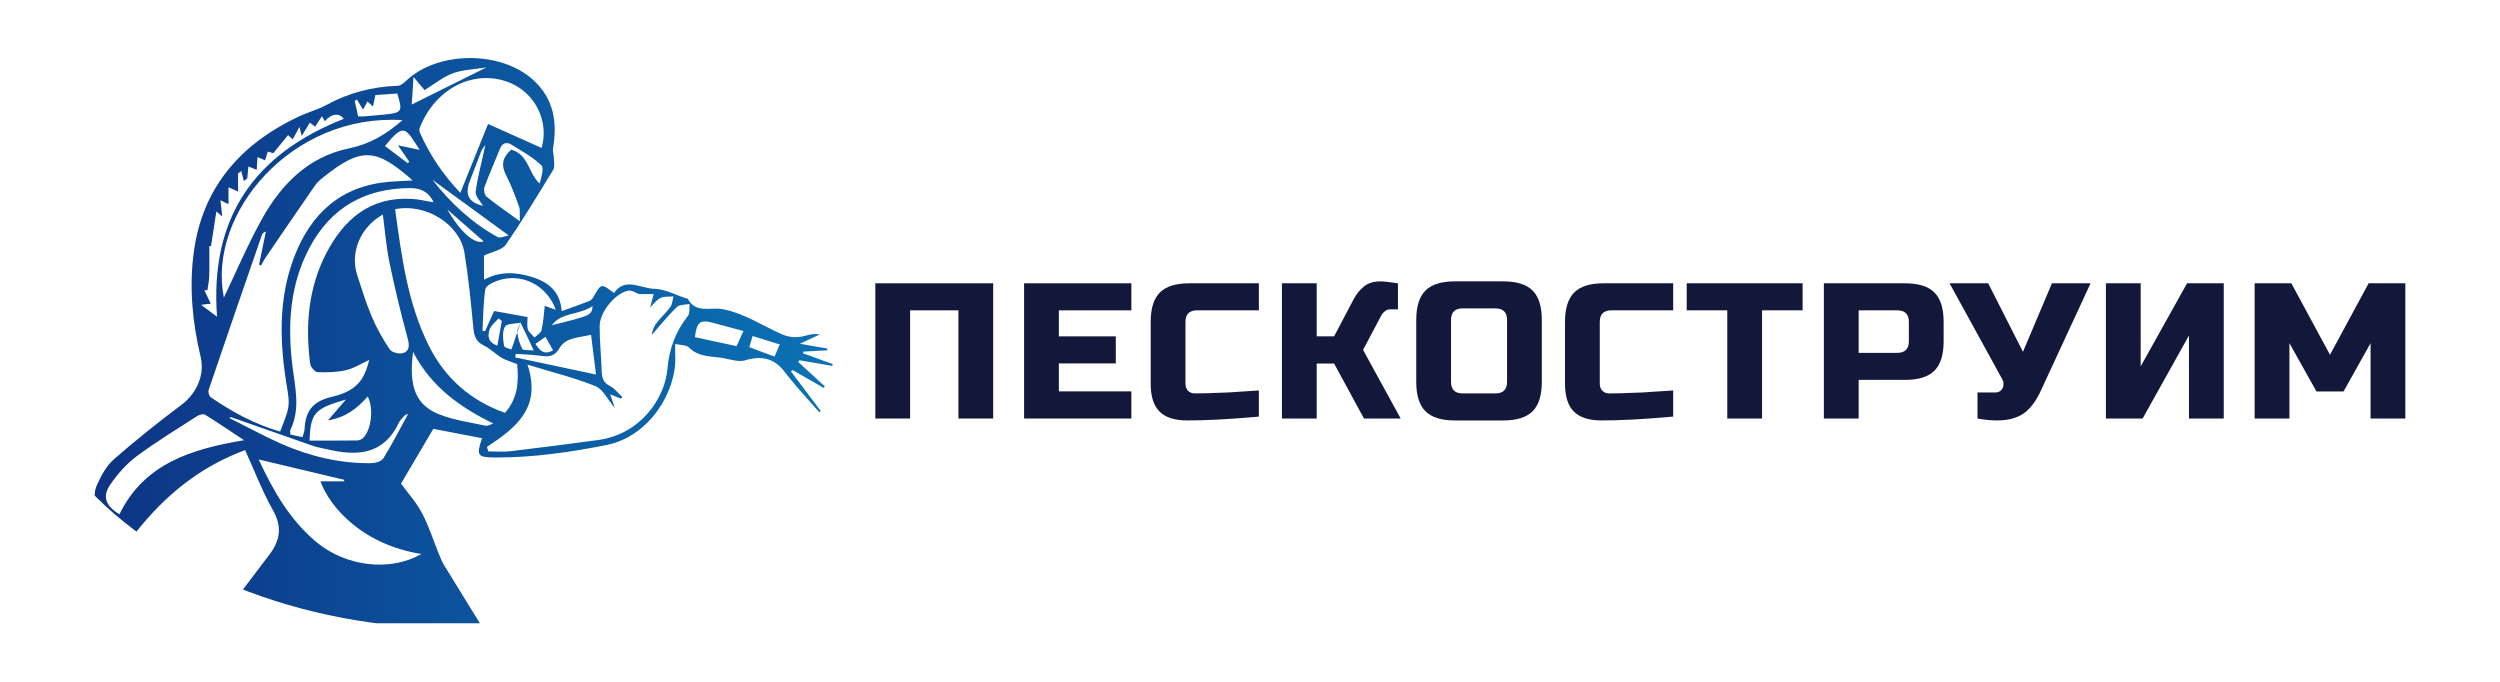<?xml version="1.0" encoding="UTF-8"?> <svg xmlns="http://www.w3.org/2000/svg" xmlns:xlink="http://www.w3.org/1999/xlink" version="1.1" id="Layer_1" x="0px" y="0px" viewBox="0 0 220 60" style="enable-background:new 0 0 220 60;" xml:space="preserve"> <style type="text/css"> .st0{clip-path:url(#SVGID_00000034085617829686654620000014148195526448513722_);} .st1{fill:url(#SVGID_00000081631188873448007290000018156422513111232642_);} .st2{fill:none;} .st3{fill:#13183A;} </style> <g> <defs> <ellipse id="SVGID_1_" cx="40.23" cy="27.78" rx="38.99" ry="27.53"></ellipse> </defs> <clipPath id="SVGID_00000069386735297014647030000013287997308507493532_"> <use xlink:href="#SVGID_1_" style="overflow:visible;"></use> </clipPath> <g style="clip-path:url(#SVGID_00000069386735297014647030000013287997308507493532_);"> <linearGradient id="SVGID_00000026873557451339932580000016237940622806364576_" gradientUnits="userSpaceOnUse" x1="6.128" y1="29.974" x2="73.275" y2="29.974"> <stop offset="0" style="stop-color:#0D3183"></stop> <stop offset="1" style="stop-color:#0B72B5"></stop> </linearGradient> <path style="fill:url(#SVGID_00000026873557451339932580000016237940622806364576_);" d="M6.13,54.64 c1.58-2.86,3.16-5.72,4.78-8.65c-0.55-0.26-1.01-0.45-1.43-0.7c-1.05-0.62-1.43-1.53-0.93-2.65c0.36-0.81,0.83-1.66,1.48-2.23 c1.91-1.67,3.89-3.25,5.92-4.77c1.33-0.99,2.1-2.62,1.7-4.27c-0.72-3.02-1.01-6.08-0.6-9.16c0.77-5.76,4.15-9.56,9.27-11.97 c0.79-0.37,1.65-0.59,2.4-1c1.97-1.08,4.07-1.62,6.3-1.69c0.24-0.01,0.51-0.25,0.72-0.44c2.79-2.65,8.35-2.67,11.2-0.06 c1.8,1.65,2.11,3.7,1.73,5.97c-0.05,0.32,0.08,0.67,0.08,1.01c0.01,0.31,0.07,0.69-0.07,0.92c-1.36,2.22-2.7,4.45-4.18,6.59 c-0.33,0.47-1.17,0.6-1.91,0.95c0,0.51,0,1.23,0,2.13c1.41-0.77,2.81-0.68,4.21-0.25c1.45,0.45,2.5,1.27,2.63,3.01 c0.88-0.32,1.66-0.59,2.42-0.89c0.14-0.05,0.27-0.19,0.35-0.32c0.71-1.25,0.7-1.25,1.83-0.38c0.99-1.44,2.34-0.4,3.53-0.38 c0.96,0.02,1.91,0.56,2.87,0.86c0.03,0.01,0.09,0,0.1,0.02c0.69,1.33,2.01,0.72,3.02,0.91c1.91,0.35,3.49,1.43,5.2,2.19 c0.79,0.35,1.43,0.35,2.18,0.14c0.38-0.11,0.77-0.18,1.22-0.1c-0.51,0.24-1.02,0.47-1.76,0.82c0.96,0.17,1.69,0.29,2.41,0.42 c0,0.05,0,0.11,0,0.16c-0.7,0.04-1.39,0.07-2.09,0.11c-0.02,0.05-0.03,0.1-0.05,0.15c0.87,0.32,1.74,0.63,2.62,0.95 c-0.01,0.05-0.03,0.1-0.04,0.16c-0.96-0.17-1.93-0.34-2.89-0.5c-0.04,0.05-0.08,0.1-0.11,0.15c0.78,0.72,1.56,1.43,2.34,2.15 c-0.03,0.05-0.06,0.09-0.09,0.14c-0.91-0.52-1.82-1.04-2.73-1.57c-0.05,0.04-0.11,0.07-0.16,0.11c0.87,1.16,1.74,2.32,2.62,3.48 c-0.04,0.04-0.08,0.08-0.12,0.12c-0.32-0.36-0.65-0.72-0.97-1.09c-0.7-0.81-1.43-1.6-2.07-2.45c-0.93-1.24-2.06-1.46-3.5-1.03 c-0.53,0.16-1.19-0.05-1.77-0.17c-1.08-0.22-2.26-0.05-3.16-0.96c-0.24-0.24-0.75-0.2-1.21-0.31c0,0.43-0.01,0.75,0,1.08 c0.14,3.05-2.24,7.07-6.08,7.82c-3.2,0.63-6.39,1.09-9.65,1.09c-1.69,0-1.8-0.13-1.27-1.7c-1.36-0.26-2.74-0.52-4.29-0.82 c-0.86,1.46-1.84,3.12-2.84,4.82c0.63,0.87,1.37,1.67,1.85,2.6c0.61,1.16,1.01,2.44,1.51,3.66c0.12,0.3,0.25,0.62,0.42,0.9 c1.01,1.65,2.02,3.29,3.16,5.13c-12.16,0-24.12,0-36.09,0C6.13,54.77,6.13,54.7,6.13,54.64z M45.81,28.39 c-0.1,0.28-0.32,0.57-0.29,0.83c0.06,0.51,0.2,1.04,0.44,1.48c0.09,0.16,0.58,0.09,1.01,0.14C46.52,29.87,46.17,29.13,45.81,28.39 c-0.48,0.11-1.23,0.07-1.38,0.36c-0.25,0.45-0.16,1.13-0.07,1.69c0.03,0.17,0.53,0.26,0.65,0.31 C45.31,29.86,45.56,29.12,45.81,28.39z M7.36,53.92c0.16,0.09,0.21,0.15,0.27,0.15c3.81,0.04,7.63,0.09,11.44,0.09 c0.31,0,0.72-0.22,0.91-0.47c1.26-1.6,2.47-3.24,3.71-4.86c0.95-1.24,1.17-2.45,0.33-3.93c-0.94-1.67-1.63-3.49-2.45-5.29 C14.52,42.22,10.78,47.89,7.36,53.92z M42.86,39.32c0.03,0.13,0.07,0.27,0.1,0.4c0.65,0,1.3,0.06,1.94-0.01 c2.58-0.31,5.16-0.64,7.74-0.99c3.7-0.5,5.86-3.62,6.1-6.28c0.15-1.78,0.72-3.27,1.8-4.65c0.19-0.24,0.1-0.69,0.14-1.04 c-0.38,0.08-0.89,0.04-1.12,0.27c-0.79,0.77-1.48,1.63-2.21,2.46c0.06-0.36,0.18-0.73,0.4-1.02c0.38-0.51,0.87-0.93,1.24-1.45 c0.18-0.25,0.19-0.61,0.28-0.93c-0.38,0.04-0.82-0.02-1.14,0.14c-0.37,0.18-0.64,0.57-0.91,0.83c0.11-0.42,0.2-0.8,0.3-1.17 c-0.42,0-0.83,0-1.27,0c-0.28-0.09-0.67-0.37-0.99-0.3c-1.16,0.26-2.48,1.89-2.49,3.11c-0.01,1.33,0.14,2.66,0.18,4 c0.02,0.58,0.15,0.99,0.73,1.28c0.42,0.21,0.73,0.64,1.09,0.98c-0.04,0.04-0.09,0.09-0.13,0.13c-0.27-0.11-0.54-0.22-0.94-0.38 c0.16,0.48,0.27,0.8,0.4,1.2c-0.61-0.71-1.02-1.64-1.7-1.92c-1.86-0.75-3.83-1.23-5.98-1.89C47.69,35.91,45.37,37.66,42.86,39.32z M24.65,37.98c0.87-2.22,0.88-2.23,0.58-4.06c-0.62-3.81-0.75-7.6,0.65-11.28c1.48-3.89,4.16-6.31,8.45-6.65 c0.63-0.05,1.27-0.07,1.99-0.11c-3.22-2.83-4.48-3-7.91-0.25c-0.26,0.21-0.52,0.44-0.7,0.71c-1.44,2.08-2.87,4.17-4.3,6.27 c-0.17,0.24-0.3,0.51-0.45,0.76c-0.05-0.03-0.11-0.06-0.16-0.09c0.2-0.97,0.4-1.94,0.6-2.91c-0.21,0.08-0.31,0.18-0.35,0.3 c-1.57,4.54-3.15,9.09-4.69,13.64c-0.06,0.18,0.04,0.55,0.19,0.65C20.41,36.24,22.39,37.32,24.65,37.98z M34.77,18.41 c0.57,4.15,1.09,8.26,2.98,12.04c1.43,2.85,3.66,4.8,6.69,5.88c1.17-1.32,1.21-2.85,1.07-4.29c-0.53-0.21-0.98-0.33-1.36-0.55 c-0.54-0.32-1-0.81-1.56-1.08c-0.68-0.32-0.86-0.8-0.93-1.5c-0.21-2.23-0.43-4.46-0.79-6.67C40.46,19.74,37.48,17.86,34.77,18.41z M47.66,13.02c0.68-2.33-0.55-4.83-2.82-5.75c-3.01-1.21-6.46,0.38-7.89,3.94c-0.06,0.14-0.05,0.34,0.01,0.48 c0.85,1.92,2,3.65,3.55,5.28c0.83-2.07,1.61-4,2.44-6.06C44.57,11.63,46.08,12.31,47.66,13.02z M26.62,38.47 c0.08-0.31,0.17-0.5,0.18-0.69c0.07-1.56,0.68-2.45,2.37-2.85c2.16-0.5,2.89-1.45,3.32-3.26c-0.69,0.32-1.33,0.74-2.02,0.9 c-0.82,0.19-1.69,0.21-2.53,0.18c-0.23-0.01-0.6-0.45-0.64-0.72c-0.44-3.35-0.18-6.64,1.38-9.68c1.55-3.02,3.85-5.05,7.52-4.85 c0.65,0.03,1.29,0.2,1.96,0.3c-0.44-0.92-1.12-1.25-2.1-1.25c-3.97,0.03-6.95,1.73-8.82,5.24c-1.77,3.33-1.95,6.92-1.49,10.55 c0.24,1.85,0.68,3.68-0.19,5.48c-0.05,0.1-0.01,0.24-0.01,0.42C25.89,38.31,26.21,38.38,26.62,38.47z M37.08,48.75 c-5.15-0.81-8.05-4.1-8.88-6.39c0.72,0,1.41,0,2.09,0c0-0.05-0.01-0.1-0.01-0.14c-2.43-0.58-4.87-1.16-7.52-1.79 c1.34,2.88,2.79,5.34,5.04,7.24C30.41,49.86,34.32,50.34,37.08,48.75z M35.42,10.57c-9.77-0.61-17.19,8.24-15.72,15.62 c1.06-2.22,2.09-4.65,3.37-6.95c1.7-3.05,4.1-5.46,7.64-6.18C32.55,12.68,33.99,11.82,35.42,10.57z M21.48,38.74 c-1.27-0.84-2.34-1.57-3.44-2.25c-0.15-0.09-0.51,0.01-0.7,0.13c-1.8,1.16-3.63,2.28-5.34,3.55c-0.89,0.67-1.67,1.56-2.3,2.48 c-0.72,1.05-0.41,1.86,0.81,2.61C12.67,40.82,16.8,39.52,21.48,38.74z M33.69,18.88c-1.97,1.1-2.9,3.32-2.26,5.31 c0.4,1.24,0.78,2.49,1.29,3.68c0.43,1.01,0.97,1.98,1.58,2.88c0.18,0.27,0.84,0.43,1.18,0.32c0.51-0.16,0.58-0.62,0.41-1.23 c-0.61-2.25-1.16-4.52-1.63-6.8C33.99,21.7,33.88,20.3,33.69,18.88z M48.91,27.26c-0.8-2.22-3.08-3.29-5.13-2.56 c-0.41,0.15-1.02,0.44-1.07,0.74c-0.18,1.21-0.19,2.45-0.25,3.67c0.08,0.01,0.15,0.02,0.23,0.03c0.29-0.65,0.58-1.29,0.79-1.77 c1.02,0.18,1.91,0.34,2.95,0.53c0,0.31-0.08,0.72,0.02,1.07c0.08,0.28,0.38,0.49,0.59,0.73c0.21-0.21,0.56-0.4,0.62-0.65 c0.16-0.72,0.2-1.46,0.28-2.14C48.12,26.99,48.42,27.09,48.91,27.26z M17.7,26.83c0.48,0.36,0.83,0.62,1.4,1.04 c-0.66-8.79,3.37-14.35,11.15-17.41c-0.4-0.58-1.13-0.44-1.66,0.21c-0.08-0.14-0.16-0.27-0.26-0.44c-0.24,0.36-0.42,0.64-0.6,0.92 c-0.17-0.13-0.31-0.24-0.46-0.36c-0.25,0.4-0.45,0.73-0.72,1.17c-0.08-0.31-0.13-0.51-0.2-0.79c-0.22,0.41-0.4,0.75-0.59,1.09 c-0.19-0.17-0.32-0.29-0.41-0.37c-0.45,0.56-0.85,1.04-1.3,1.59c-0.09-0.03-0.28-0.09-0.48-0.14c-0.1,0.3-0.17,0.53-0.25,0.77 c-0.25-0.11-0.44-0.19-0.66-0.29c-0.02,0.42-0.04,0.75-0.07,1.13c-0.26-0.11-0.48-0.2-0.73-0.3c-0.04,0.4-0.07,0.73-0.1,1.05 c-0.1,0.08-0.2,0.16-0.3,0.24c-0.08-0.3-0.15-0.59-0.23-0.89c-0.09,0.07-0.19,0.14-0.28,0.21c0,0.51,0,1.03,0,1.6 c-0.31-0.14-0.52-0.23-0.84-0.38c0,0.56,0,1.01,0,1.49c-0.26-0.13-0.45-0.23-0.71-0.35c0.06,0.5,0.1,0.9,0.16,1.43 c-0.19-0.16-0.26-0.22-0.33-0.28c-0.08-0.06-0.15-0.12-0.19-0.16c-0.16,1.05-0.31,2.03-0.47,3.04c-0.03,0-0.18,0.01-0.15,0.01 c0,0.96,0.02,1.82-0.01,2.69c-0.01,0.4-0.11,0.79-0.16,1.19c-0.09,0-0.18,0-0.27,0c0.18,0.38,0.36,0.76,0.57,1.19 C18.28,26.74,18.07,26.77,17.7,26.83z M30.44,35.16c-2.77,0.8-3.11,1.18-3.2,3.61c1.4,0,2.78,0.01,4.17-0.01 c0.18,0,0.4-0.08,0.53-0.21c0.74-0.69,0.96-2.62,0.42-3.66c-0.91,1.03-1.93,1.85-3.5,2.1C29.41,36.35,29.84,35.85,30.44,35.16z M36.35,30.97c-0.4,3.08,0.25,4.69,2.32,5.5c1.29,0.51,2.7,0.7,4.07,0.99c0.2,0.04,0.44-0.12,0.66-0.19 C40.5,35.83,37.99,34.1,36.35,30.97z M44.99,13.17c1.54,0.43,1.49,2.06,2.5,2.98c0.15-0.56,0.41-1.36,0.14-1.61 c-0.76-0.73-1.72-1.25-2.62-1.81c-0.45-0.28-0.82-0.13-1.03,0.39c-0.44,1.12-0.94,2.22-1.35,3.35c-0.08,0.23,0.01,0.69,0.19,0.84 c0.85,0.69,1.76,1.31,2.93,2.16c-0.03-0.61,0.04-0.98-0.07-1.28c-0.34-0.94-0.69-1.89-1.15-2.78 C44.07,14.52,44.23,13.83,44.99,13.17z M20.31,36.7c-0.04,0.03-0.08,0.06-0.12,0.09c1.49,0.74,2.95,1.54,4.46,2.22 c2.53,1.12,5.18,1.78,7.96,1.75c0.39,0,0.95-0.15,1.12-0.42c0.77-1.23,1.42-2.53,2.19-3.93c-0.21,0.1-0.28,0.11-0.31,0.15 c-0.17,0.2-0.39,0.39-0.5,0.62c-1.36,2.89-3.74,2.98-6.39,2.34c-0.39-0.09-0.79-0.15-1.17-0.28 C25.14,38.39,22.73,37.54,20.31,36.7z M52.01,29.45c-1,0.28-2.18,0.2-2.75,1.15c-0.44,0.74-0.89,0.82-1.6,0.72 c-0.75-0.11-1.51-0.13-2.27-0.18c-0.02,0.1-0.03,0.21-0.05,0.31c2.34,0.5,4.69,1,7.11,1.51C52.3,31.75,52.17,30.66,52.01,29.45z M65.42,29.13c-0.9-0.24-1.77-0.48-2.63-0.71c-1.18-0.32-1.47-0.11-1.64,1.25c1.22,0.26,2.44,0.53,3.67,0.79 C65.03,29.98,65.21,29.59,65.42,29.13z M31.51,10.23c0.18,0.01,0.31,0.03,0.44,0.02c0.63-0.05,1.26-0.11,1.89-0.17 c1.55-0.16,1.61-0.26,1.12-1.85c-0.63,0.04-1.28,0.09-1.92,0.13c-0.08,0.39-0.15,0.68-0.22,1.01c-0.18-0.16-0.34-0.3-0.49-0.44 c-0.11,0.22-0.2,0.38-0.38,0.72c-0.23-0.38-0.38-0.63-0.54-0.89c-0.07,0.04-0.13,0.09-0.2,0.13C31.32,9.33,31.42,9.77,31.51,10.23 z M36.23,9.2c2.18-1.08,4.24-2.11,6.58-3.27c-1.14,0.19-2.1,0.2-2.96,0.52c-0.88,0.33-1.64,0.96-2.49,1.48 c-0.24-0.29-0.52-0.63-0.97-1.16C36.33,7.83,36.27,8.6,36.23,9.2z M38.05,15.82c1.54,1.97,3.41,3.76,5.74,5.04 c0.22,0.12,0.62-0.08,0.98-0.14C42.36,18.96,40.16,17.35,38.05,15.82z M36.93,13.19c-1.26-1.97-1.37-2.41-3.05-0.34 c0.67,0.51,1.33,1.01,2,1.51c0.04-0.05,0.09-0.09,0.13-0.14c-0.3-0.43-0.6-0.86-0.99-1.43C35.79,12.96,36.38,13.08,36.93,13.19z M42.72,12.74c-0.23,0.33-0.3,0.4-0.34,0.49c-0.35,0.9-0.7,1.8-1.04,2.71c-0.46,1.22-0.08,1.88,1.16,2.17 c-0.2-0.37-0.69-0.84-0.64-1.25C42.03,15.56,42.39,14.28,42.72,12.74z M68.16,31.38c0.15-0.34,0.28-0.65,0.46-1.07 c-0.84-0.26-1.58-0.49-2.39-0.74c-0.11,0.38-0.19,0.65-0.29,0.98C66.69,30.84,67.37,31.09,68.16,31.38z M48.56,28.62 c3.5-0.87,3.5-0.87,3.59-1.69C50.98,27.75,49.44,27.44,48.56,28.62z M39.37,18.44c1.14,2,2.43,3.1,3.19,2.8 C41.54,20.35,40.53,19.46,39.37,18.44z M43.77,30.42c0.14-0.8,0.27-1.49,0.39-2.18c-0.1-0.07-0.2-0.14-0.29-0.22 c-0.27,0.32-0.66,0.6-0.78,0.96C42.91,29.51,42.9,30.11,43.77,30.42z M48,29.64c-0.29,0.2-0.57,0.4-0.88,0.62 c0.38,0.6,0.78,1.02,1.55,0.56C48.44,30.41,48.22,30.03,48,29.64z"></path> </g> </g> <rect x="53.53" y="40.39" class="st2" width="3.67" height="0.37"></rect> <g> <path class="st3" d="M87.4,36.83h-3.06v-9.52h-4.25v9.52h-3.06v-11.9H87.4V36.83z"></path> <path class="st3" d="M99.56,36.83h-9.44v-11.9h9.44v2.38h-6.38v2.29h5.01v2.38h-5.01v2.46h6.38V36.83z"></path> <path class="st3" d="M110.78,36.66c-2.53,0.23-4.62,0.34-6.29,0.34c-1.11,0-1.93-0.26-2.45-0.78c-0.52-0.52-0.78-1.34-0.78-2.45 v-5.44c0-1.19,0.27-2.05,0.81-2.59c0.54-0.54,1.4-0.81,2.59-0.81h6.12v2.38h-5.44c-0.68,0-1.02,0.34-1.02,1.02v5.44 c0,0.26,0.08,0.47,0.23,0.62c0.15,0.15,0.35,0.23,0.59,0.23c0.24,0,0.5,0,0.78-0.01c0.28,0,0.58-0.01,0.88-0.03 c0.31-0.01,0.62-0.02,0.93-0.03c0.31-0.01,0.71-0.03,1.21-0.07s1.11-0.07,1.84-0.12V36.66z"></path> <path class="st3" d="M121.49,24.76c0.28,0,0.79,0.06,1.53,0.17v2.29h-0.68c-0.17,0-0.32,0.05-0.46,0.16s-0.24,0.22-0.31,0.35 l-1.62,3.06l3.31,6.04h-3.23l-2.63-4.84h-1.53v4.84h-3.06v-11.9h3.06v4.67h1.53l1.7-3.23c0.25-0.48,0.56-0.86,0.93-1.16 C120.4,24.91,120.89,24.76,121.49,24.76z"></path> <path class="st3" d="M135.68,33.6c0,1.19-0.27,2.05-0.81,2.59c-0.54,0.54-1.4,0.81-2.59,0.81h-4.25c-1.19,0-2.05-0.27-2.59-0.81 c-0.54-0.54-0.81-1.4-0.81-2.59v-5.44c0-1.19,0.27-2.05,0.81-2.59c0.54-0.54,1.4-0.81,2.59-0.81h4.25c1.19,0,2.05,0.27,2.59,0.81 c0.54,0.54,0.81,1.4,0.81,2.59V33.6z M132.62,28.16c0-0.68-0.34-1.02-1.02-1.02h-2.89c-0.68,0-1.02,0.34-1.02,1.02v5.44 c0,0.68,0.34,1.02,1.02,1.02h2.89c0.68,0,1.02-0.34,1.02-1.02V28.16z"></path> <path class="st3" d="M147.24,36.66c-2.53,0.23-4.62,0.34-6.29,0.34c-1.11,0-1.93-0.26-2.45-0.78c-0.52-0.52-0.78-1.34-0.78-2.45 v-5.44c0-1.19,0.27-2.05,0.81-2.59c0.54-0.54,1.4-0.81,2.59-0.81h6.12v2.38h-5.44c-0.68,0-1.02,0.34-1.02,1.02v5.44 c0,0.26,0.08,0.47,0.23,0.62c0.15,0.15,0.35,0.23,0.59,0.23c0.24,0,0.5,0,0.78-0.01c0.28,0,0.58-0.01,0.88-0.03 c0.31-0.01,0.62-0.02,0.93-0.03c0.31-0.01,0.71-0.03,1.21-0.07s1.11-0.07,1.84-0.12V36.66z"></path> <path class="st3" d="M155.06,36.83H152v-9.52h-3.57v-2.38h10.2v2.38h-3.57V36.83z"></path> <path class="st3" d="M160.5,24.93h7.14c1.19,0,2.05,0.27,2.59,0.81c0.54,0.54,0.81,1.4,0.81,2.59v1.7c0,1.19-0.27,2.05-0.81,2.59 c-0.54,0.54-1.4,0.81-2.59,0.81h-4.08v3.4h-3.06V24.93z M167.98,28.33c0-0.68-0.34-1.02-1.02-1.02h-3.4v3.74h3.4 c0.68,0,1.02-0.34,1.02-1.02V28.33z"></path> <path class="st3" d="M175.77,37c-0.57,0-1.15-0.06-1.75-0.17v-2.29h1.53c0.33,0,0.55-0.13,0.68-0.39c0.06-0.11,0.08-0.24,0.08-0.37 c0-0.13-0.03-0.25-0.08-0.35l-4.67-8.5h3.4l3.06,6.03l2.55-6.03h3.4l-4.33,9.35c-0.4,0.9-0.87,1.56-1.43,2.01 C177.59,36.76,176.78,37,175.77,37z"></path> <path class="st3" d="M195.69,36.83h-3.06v-7.31l-4.08,7.31h-3.23v-11.9h3.06v7.31l4.08-7.31h3.23V36.83z"></path> <path class="st3" d="M208.61,30.2l-2.38,4.25h-2.38l-2.38-4.25v6.63h-3.06v-11.9h3.23l3.4,6.29l3.4-6.29h3.23v11.9h-3.06V30.2z"></path> </g> </svg> 